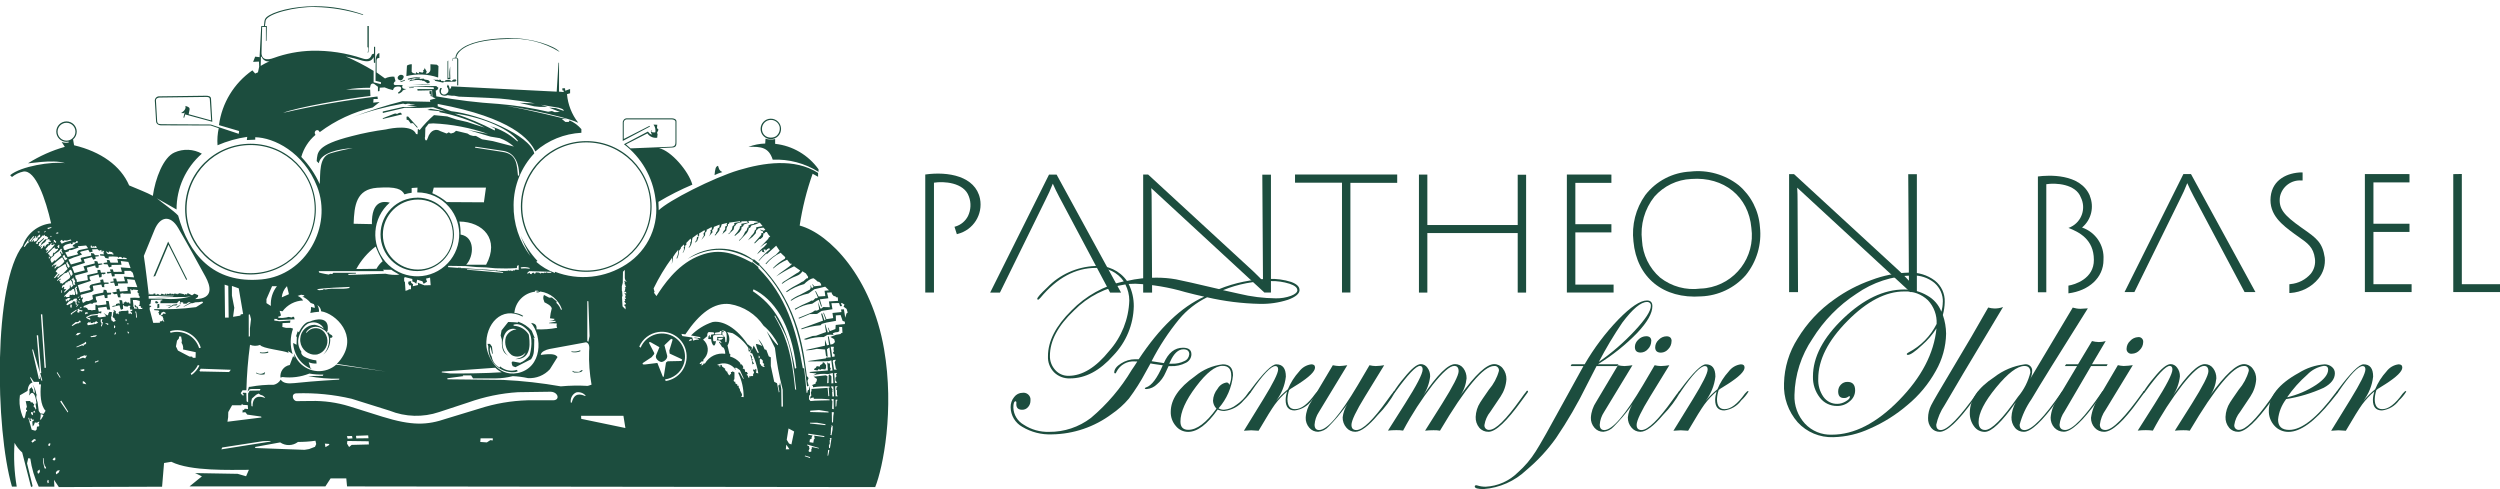 <?xml version="1.0" encoding="UTF-8"?>
<svg id="Ebene_1" xmlns="http://www.w3.org/2000/svg" version="1.1" viewBox="0 0 330.07 64.57">
  <!-- Generator: Adobe Illustrator 29.1.0, SVG Export Plug-In . SVG Version: 2.1.0 Build 142)  -->
  <defs>
    <style>
      .st0 {
        fill: #1c4d3e;
      }
    </style>
  </defs>
  <path class="st0" d="M212.61,23.04h-5.74v15.58h6.17v-1.04h-5.05v-6.9h4.76v-1.08h-4.76v-5.46h4.76v-1.09h-.14Z"/>
  <path class="st0" d="M122.17,38.62h1.14v-14.5c1.26-.21,3.97-.05,4.61,1.82.32.84.27,1.78-.12,2.59-.34.66-.93,1.16-1.64,1.37l-.14.04.31.98.13-.04c2.05-.53,3.33-2.56,2.93-4.64-.61-2.99-4.21-3.63-7.23-3.2v15.58"/>
  <path class="st0" d="M150.95,38.63h1.16l-.06-11.95c0-.75,0-1.25-.05-1.84l14.93,13.78h.87s0-15.56,0-15.56h-1.14s.09,13.24.09,14.07c-.21-.25-.47-.51-.79-.82l-.51-.5-13.87-12.77h-.65v15.59"/>
  <path class="st0" d="M236.23,38.57h1.16l-.06-11.95c0-.75-.01-1.25-.05-1.84l14.93,13.78h.87v-15.56h-1.14s.08,13.24.09,14.07c-.21-.25-.47-.51-.79-.82l-.51-.5-13.87-12.76h-.65v15.59"/>
  <path class="st0" d="M223.19,22.65c-2.35.11-4.54,1.25-5.97,3.11-1.26,1.77-1.81,3.95-1.56,6.11.44,4.78,3.95,7.63,8.95,7.26,2.26-.09,4.39-1.1,5.88-2.8,1.45-1.79,2.13-4.09,1.87-6.37-.15-2.14-1.17-4.13-2.81-5.51-1.8-1.41-4.09-2.06-6.36-1.8M219.17,36.64c-1.42-1.24-2.28-3.01-2.38-4.89-.25-2.07.34-4.16,1.64-5.79,1.24-1.4,2.99-2.25,4.86-2.33,4.31-.33,7.58,2.32,7.94,6.46.54,3.85-2.13,7.4-5.98,7.95-.24.03-.49.06-.73.06-1.91.26-3.84-.27-5.35-1.46"/>
  <path class="st0" d="M184.32,23.04h-13.34v1.08h6.2v14.5h1.11v-14.48h6.18v-1.1h-.15"/>
  <path class="st0" d="M200.38,23.07v6.64h-11.93v-6.66h-1.11v15.58h1.11v-7.86h11.93v7.86h1.11v-15.56h-1.11Z"/>
  <path class="st0" d="M146.58,38.63h1.43l-8.51-15.58h-1s-7.77,15.58-7.77,15.58h1.29l6.01-12.23h0c.36-.7.69-1.42.97-2.15.26.6.55,1.18.84,1.73l6.72,12.64"/>
  <path class="st0" d="M323.9,23.09v15.47h6.17v-1.04h-5.04v-14.55l-1.13.02v.1Z"/>
  <path class="st0" d="M275.93,25.87c-1.24-3.02-5.56-2.75-6.87-2.57v15.29h1.11v-14.27c1.23-.2,3.89-.04,4.56,1.75.71,1.43.13,3.17-1.3,3.88-.11.06-.22.1-.34.14,1.42.55,3.35,1.52,3.36,4.2.04,2.53-2.56,3.3-3.36,3.42v1.02c2.71-.34,4.63-2.08,4.63-4.4v-.06c.12-1.89-1.04-3.62-2.83-4.23,1.22-1.02,1.63-2.71,1.02-4.18"/>
  <path class="st0" d="M303.86,22.76c-1.81.04-3.83.91-4.07,3.22-.25,2.41,1.56,3.73,3.14,4.9l.62.44c1.1.77,1.89,1.32,2.08,2.8.11.72-.08,1.44-.53,2.01-.69.8-1.66,1.29-2.71,1.38l-.13.02v1.15h.16c1.43-.1,2.76-.77,3.67-1.88.65-.78.95-1.8.84-2.81-.3-1.98-1.09-2.54-2.82-3.76l-.3-.21c-2.25-1.6-3.01-2.46-2.79-4.05.28-1.33,1.5-2.25,2.85-2.14h.14v-1.06h-.15"/>
  <path class="st0" d="M317.97,22.98h-5.74v15.58h6.17v-1.04h-5.04v-6.9h4.76v-1.08h-4.76v-5.46h4.76v-1.09h-.15Z"/>
  <path class="st0" d="M296.35,38.56h1.43l-8.51-15.58h-1s-7.77,15.58-7.77,15.58h1.3l6.01-12.23h0c.36-.7.69-1.42.97-2.15.26.6.55,1.18.84,1.73l6.72,12.64"/>
  <path class="st0" d="M62.7,19.49l3.62.56c1.99.28,1.91,1.79,2.07,3.18l.16-.12c-.04-1.99-.88-3.04-2.19-3.2l-3.58-.54-.08.12M56.1,18.1c-.04.4.2.68.36.16.37-1.19,1.19-1.27,1.67-.95l.84.32.28-.16.28.16.4-.12.28-.24,1.51.36.32.2.44.12h.36l.8.44,1.43.24,2.78.72c-.55-.48-1.18-.86-1.87-1.11l-1.21-.2-2.96-.88,2.63.52c-2.33-.81-4.77-1.28-7.24-1.39l-.6.04-.44.56-.04,1.23ZM60.03,15c1.82.59,3.59,1.34,5.29,2.23l.04-.24c-.21-.14-.44-.25-.68-.34,1.35.37,2.59,1.06,3.62,2.01l.1-.04c-1.33-1.87-5.49-3.32-8.37-3.62M53.67,15.4l.02.42.2.02.36.48.14-.08.18.06.51.58.06-.1-1.27-1.41-.19.04ZM50.53,15.71l2.56-.61-.18-.22c-.17,0-.34.06-.48.16-.22-.04-.18-.1-.48.02l-1.39.54-.04.12ZM52.64,10.52c.26.18.44.08.58-.16s.08-.28,0-.4c-.2-.15-.48-.1-.63.1,0,.01-.02.03-.03.04-.1.13-.07.3.05.4,0,0,.02.01.03.02M57.85,10.23l.04-1.51-.22-.18-.84-.06v.72c0,.12-.05.24-.14.32-.1.16-.3.24-.48.18l.14-.22-.32-.58c.1.16-.06.34-.2.44l.1.06-.14.2-.5-.12.08.2c-.17.02-.33-.05-.44-.18l-.02.22c-.16-.02-.54-.06-.56-.28l.02-.96c-.23,0-.45.06-.64.18l-.08,1.39c1.38-.34,2.83-.28,4.18.18M54.03,10.74c.42-.14.85-.2,1.29-.18.14.04.28.05.42.04l.06.1.16-.04.38.26.06.08c.24-.02.4-.06.32-.26l-.18-.16-.48-.08-.12-.12-.5.04-.06-.1-.48.04-.18.12-.28.06-.16-.06-.26.26ZM54.43,11.1l1.27.12,1.11-.02-.12-.04h-1.1l-1.17-.06ZM54.03,11.63l.6-.02-.02-.08-.6.02.02.08ZM56.72,12.37l.16.1-.04.2.16.08v-.16l-.02-.58-.28.04.02.32ZM52.9,10.84l.54-.18.02-.12-.61.22.06.08ZM53.86,10.52c.53-.14,1.07-.24,1.61-.28l.04-.06c-.56,0-1.13.06-1.67.22l.02.12ZM57.1,10.48l.28.08.08.12,1.09.24-.02-.12,1.57-.02.18-.14-.12-.08.02-.1-.34.06-.24.2-.12-.1-.16-.06h-.2l-.28.02-.12.16-.3-.06-.16.02-.06-.16-.18-.04-.02.1-.26-.08-.16.02-.5-.06ZM59.46,10.44c-.02-.32-.04-1.15-.02-1.67-.11.49-.15.99-.1,1.49l-.16.02v-2.3l-.1.12v2.37l.38-.03ZM60.25,7.62c.13.01.23.11.25.24v3.41h-.14v-3.4c-.01-.12,0-.16-.16-.16h-.29c-.08-.01-.1-.03-.1.08v.24l-.05.02v-.28c0-.08.07-.13.18-.14h.18c.04-.41.25-.77.58-1.01,1.02-.97,3.34-1.54,6.46-1.59,3.06-.05,6.14,1.05,6.73,1.83-2.1-1.3-4.55-1.9-7.01-1.71-6.18.17-6.61,2.17-6.63,2.47M34.42,8.7c.38-.23.77-.44,1.17-.61-.45.09-.89-.17-1.05-.6h-.09s-.03,1.21-.03,1.21ZM48.46,6.24h.15c.05.22.02.46-.08.68l.07.04c.09-.26.12-.54.09-.81v-2.72h-.18v2.8M101.77,15.67c-.75,0-1.35.61-1.35,1.35s.61,1.35,1.35,1.35c.75,0,1.35-.6,1.35-1.35,0-.75-.61-1.35-1.35-1.35M8.78,16.21c-.65,0-1.18.53-1.18,1.18s.53,1.18,1.18,1.18,1.18-.53,1.18-1.18h0c0-.65-.53-1.18-1.18-1.18M102.52,17.94c-.43.3-1.01.31-1.45.02-.31-.22-.48-.57-.47-.95,0-.65.53-1.18,1.18-1.18.54,0,1.01.37,1.15.89.09.45-.06.91-.41,1.21M85.53,17.58l-2.89,1.48.61.53,5.43-.22c.44-.04.5-.28.5-.6v-2.73c-.01-.15-.23-.28-.52-.28h-5.85c-.24-.03-.45.16-.46.4,0,0,0,.02,0,.03v2.16s3.41-1.74,3.41-1.74l.05.1-3.59,1.9v-2.43c0-.3.23-.55.53-.56.01,0,.02,0,.04,0h5.9c.28,0,.62.12.62.4v2.74c-.01.3.05.72-.61.72l-1.7.08c1.58.32,3.91,3.02,4.41,4.82-1.54.65-3.04,1.41-4.48,2.27l.04,1.11c1.27-1.27,7.24-4.3,10.54-5.29s7.36-1.63,10.5.36v.51l-.72-.4c-.79,2.22-1.36,4.51-1.71,6.84,3.94,1.07,9.49,6.8,11.14,16.31,1.39,8.02-.14,15.67-1.17,18.22l-69.73-.09-.1-1.06h-2.07l-.69,1.06h-17.94l1.64-1.33-.9-.43,5.62.1,1.11.32.37-.85c-2.44,0-7.69.21-10.24-1.06l-.96.16-.26,3.13-13.63.05-.64-.96.05.9h-2.07c-.56-1.17-.93-2.43-1.11-3.71l-.27-.05-.16.69.74,3.02-.21.1-1.17-4.56c-.41-.36-.75-.79-1.01-1.27-.13,1.93-.04,3.87.29,5.78h-.63c-2.23-7.64-2.47-26.89,1.43-31.82.57-1.62,2.03-2.77,3.74-2.94-.72-3.18-2.05-7.08-3.66-6.84-.55.12-1.07.36-1.51.72l-.24-.24c1.43-1.19,5.49-1.83,7.24-1.59-1.59-.56-5.1.14-4.85,0,1.5-.94,3.12-1.67,4.83-2.15l-.42-.64c.3.1.62.13.94.06l-.04-.11c-.09.02-.18.03-.26.03-.75,0-1.35-.61-1.35-1.35,0-.75.61-1.35,1.35-1.35.75,0,1.35.61,1.35,1.35,0,.4-.17.77-.48,1.03l.13.77c3.55.85,6.15,2.7,7.27,5.3,1.11.48,2.39.96,3.13,1.38.32-2.28,1.38-5.09,2.86-5.73,1.16-.52,2.5-.46,3.61.16-2.13,1.86-3.35,4.55-3.34,7.37-.85-.48-1.8-1.01-2.6-1.48.8.69,2.17,1.59,2.81,2.28,1.38,4.98,4.55,9.05,11.03,8.43,5.87-.56,9.37-7.03,7.32-12.25-1.8-4.59-5.73-6.47-8.17-6.52v.32l-1.11.05.05-.42c-1.35.19-2.67.57-3.92,1.11-.06-.76,0-1.52.16-2.25l-1.07-.36-6.44-.02c-.5.02-.74-.24-.76-.51l-.17-2.78c.02-.32.29-.56.61-.54,0,0,.01,0,.02,0l6.14-.08c.25.01.64.03.65.41l.17,3.03-3.58-.97-.12.42h-.12l.18-.72c-.12.22-.26.1-.5.12,0,0,.78-.4.58-.95.46.14.6.24.56.5l-.12.6,2.97.82-.18-2.82c-.02-.25-.23-.27-.47-.28l-6.15.08c-.24,0-.51.13-.49.4l.16,2.76c.06.34.22.34.61.36l6.46.04,3.7,1.23.05-.37-2.66-.78c.39-2.92,1.99-5.54,4.41-7.23l.37.42.37-.16.16-.74-.03-.68-.77.04.27-.69.58.07.22-4.1.36-.02.06-.6c.02-.2.11-.4.26-.54.83-.76,3.6-1.49,6.47-1.47,2.15,0,4.29.38,6.32,1.09l-.04.07c-2.03-.65-4.14-1-6.27-1.05-2.47-.09-6.47.86-6.58,1.84-.08.66-.09.66-.09.66h.25l-.04,1.93-.08.08v-1.88h-.5l-.08,3.33c-.05,1.01.74,1.09,1.59.77,1.62-.59,3.32-.91,5.04-.96,2.27-.05,4.53.29,6.68,1.01.65.22,1.06.1,1.27-.53l.27-.1v-.91l.15.02v2.1h-.16l-.04-.76c-.2.4-.51.72-1.47.48-.73-.23-1.48-.41-2.23-.56,1.28.55,2.51,1.18,3.7,1.91v1.51l.95.24.02-.26-.72-.18.02-2.8c.03-.49.23-.86.49-.85v.64c-.21-.01-.35.03-.37.31v1.59l1.11.8c.38-.19.81-.27,1.23-.24l.16.6c-.2.08-.4.48-.04.51h.99c-.12.2-.16.56.51.51l-.51.2c-.04.2-.36.36-.56.44l-.04-.2c.32-.08.72-.81-.04-.76-.56.04-.56.28-.64.48-.38-.08-.76-.2-1.11-.36l-.64.04-.04.44-.2.04v-.6c-.32-.2-.64-.68-.95-.28l-.1.41c-1.06-.01-2.11.07-3.16.24h3.18l.04.84c-3.22.36-9.9,1.55-11.53,2.23,4.11-.95,8.27-1.67,12.46-2.16l.04.33h-.56l-.04.48.84-.08-.91.72c-2.53.59-4.92,1.7-7,3.26-.2-.56-.91-.16-.56.36-.9.76-1.55,1.77-1.87,2.91,1.01,1.05,1.83,2.26,2.43,3.58.12-1.31-.16-3.62,1.43-4.06.97-.29,1.95-.51,2.94-.68-1.75.08-4.26.6-4.49,1.99l-.28-.28c.12-1.15-.08-2.11,4.65-3.3,1.48-.39,2.98-.68,4.49-.88.84-.2,3.5-.64,3.98.6l.2.04.04-.72.24.16c.57-.71,1.2-1.38,1.89-1.97l1.74.17,1.19.4,1.47.34,1.09.36,1.21.38c-1.89-.97-3.92-1.66-6.01-2.05l.06-.12-1.63-.16.44-.16,1.95.36-1.63-.56c-1.26.1-2.52.12-3.78.08l-2.86.68v-.2l2.66-.6c.62.05,1.25.04,1.87-.04l-1.35-.12,1.11-.12-.64-.08c-.2-.16-.68,0-.68,0l-.28-.08c-2.28.4-4.51.99-6.68,1.79,2.15-.84,4.36-1.55,6.6-2.11l3.66.08-.04-.24.28-.08.48-.12-.44-.2-.04-.88-1.91.04-.04-.2h2.19l-.04-.24-3.54-.12,3.89-.04.29.24-.16.28-.2.08.08.76c2.71.5,5.45.83,8.2,1,2.21.18,4.4.53,6.56,1.03l.5-.09.37.15.69-.03-1.42-.56.86.05,1.06.37c.03-.23-.42-.34-.68-.42l-.92-.15-1.42-.24.89.28h-1.05l-.7-.07-1.96-.46,2.03.07c-.68-.16-3.36-.54-4.64-.64s-5.38-.25-5.38-.25l-.62-.12h-.33l-.56-.08c-.26.12-.56.11-.81-.03-.28-.22-.34-.63-.12-.92l.19.04c-.11.16-.16.35-.13.54.07.23.32.36.55.28.03,0,.05-.02.07-.03.61-.31.32-.78.17-1l.12-.29c.09.13.25.36.21.54l.12.03c.07-.09.1-.07.12-.32l13.92.7.24-3.82h.07v3.82l.61.05v-.19l-.17-.03v-.28h.35l.03.33.64-.23v.56s-.41.12-.41.12c.12,1.37.63,2.67,1.47,3.75l.02.03c-2.13-1.01-9.21-2.24-9.42-2.22,2.82.48,7.92,1.75,7.92,1.75l-.68-.04.48.4h.44l.12-.2c.6.26,1.13.66,1.55,1.15v.48c-2.25.12-4.39.98-6.08,2.47-.72-1.55-3.06-4.45-12.89-6.28v.32l1.79.64c3.72.42,10.38,3.14,10.96,5.57-1.74,1.84-2.71,4.27-2.73,6.8-.04,2.44.74,4.83,2.23,6.76-.52-.86-.96-1.77-1.31-2.7.56,1.23,1.31,2.35,2.23,3.34l-.16.12c.72.64,1.56,1.14,2.47,1.47v-.16c3.12,1.21,6.63.84,9.43-.99,2.89-1.86,4.4-5.25,3.84-8.64-.36-2.86-1.86-5.46-4.16-7.21l3.16-1.67c.22.24.22.34.56.4-.26-.34-.18-.61.02-.61-.18.1-.22.24.06.32h.34c.07-.36-.02-.74-.24-1.03l.5.02-.04.44.2.22-.2.42.08.14-.05.49c-.5.08-1.01-.14-1.29-.57M101.03,18.95c-.76.02-1.5.17-2.21.44,1.65-.05,2.68.05,3.2,1.69,2.13-.09,4.24.47,6.05,1.61v-.34c-1.35-1.88-3.43-3.11-5.73-3.36v-.63c-.42.1-.86.09-1.27-.05l-.04.64ZM95.38,22.73c-.42-.24-.42-.32-.58-.84-.32.1-.38.38-.46,1.23.33-.16.68-.3,1.03-.4M86.45,38.53l-.12.1.34.46c.93-1.45,2.63-3.98,5.29-5.17s4.63-.7,7.34.76l.02-.08c.2.14.5.4.8.66v.14c3.62,3.58,5.03,8.11,5.87,13.2l.18.04c.08.5.28,2.68.32,3.22h.1l.06-.32.14-.08.14-.5.02,1.15-.12.14-.02.46.2.24c.6-.08,1.99-.08,2.52-.1v-.12c-.69-.08-1.39-.1-2.09-.08v-.16l-.26.02-.2.14v-.26l.14-.16-.06-.42.08-.2v-.26l2.13-.14.1,1.11.12-.04-.08-1.09.16-.06-.08-.1c-.72-.04-1.44-.01-2.15.1v-.18l-.16-.1.5-.2.02-.18.12-.12.04-.32-.44-.3,1.61-.18.22.12-.04.93.18-.04.02-1.05.14-.08.22.26v.93l.26-.02-.08-1.35-.61.14c-.67-.08-1.35-.02-1.99.18l.46-.26-.92-.1.02-.1,2.39-.2-.08-1.13.14.24.08-.1.14.12v.43l.14.26-.12.06.02.16.3-.04-.16-1.33-.34.1-.56.02-2.15.02.04-.06,2.27-.34.08-.12.58-.02-.16-1.27-.06-.02-.28.22.1,1.01-.22-.1-.12-.88-1.09-.08-.72.14-.68.06v-.06l2.47-.56v-.8l.26.76.28-.08-.16-1.11.12.02.22,1.07.34-.08.26-.26-.1-.38-.51-.3.76-.28.58-.1.12-.14h.14l-.04-.78-.4-.02.02.56-.18.12-.36.04-.32.12.1.22c-.27-.05-.55-.05-.82,0l-.48.28c-.78-.02-1.55.09-2.29.34h-.24l-.02-.1,1.09-.38.46-.04,1.31-.48-.16-1.01h.06l.34,1.07.18-.08-.18-.56.08.02.18.44.74-.28.04-.54,1.21-.12v-.3l-.3-.12-.26-.76-.64.04.02.72-1.23.22-.64.18-.16.18c-.85.07-1.7.25-2.51.54l-.04-.1,2.88-1.05-.26-.92.14-.02.3.91.16-.1-.32-.91h.08l.34.85.9-.14-.1-.68,1.19-.12-.06-.34.38-.02.18,1.11.16-.56.16-.12-.14-.48-.4-.3.12-.28-.36-.22-.1.08.14.34-.26.02-.14-.42-1.01.02.14.8-1.43.22-.61.4-.95.02-1.43.6-.06-.1,1.81-.74.36-.24.26.02.3-.16-.16-.99.32.88h.12l.24-.2.88.02-.12-.76,1.21-.08-.04-.46h-.18l-.14-.14-.22-.04-.22-.26-.06-.22-.6.04.18.74-1.13.14.28.93-.1.04-.3-.91-.16.08-.08.02-.64.42c-.8.08-1.57.36-2.25.8l-.06-.12c.62-.35,1.27-.66,1.93-.93l.26-.16h.22l.32-.32h.24l.08-.12-.36-.82.1.02.36.7.89-.06-.1-.7.58-.06-.5-.48-1.43.34-.78.56c-.82.17-1.59.49-2.29.96l-.06-.08.03-.02c.36-.27.75-.5,1.17-.67l.84-.44.51-.28.1-.22-.06-.4.22.46.22-.2-.2-.3h.1l.18.24.93-.1c0-.21-.13-.4-.32-.5h-.13s-.28-.25-.28-.25l-.14-.1-.12-.1c-.36-.04-1,.46-1.27.76-.83.21-1.61.58-2.31,1.07l-.06-.1c.27-.2.55-.39.84-.56l.88-.48.38-.24.14-.04.44-.4.18-.02.04-.18-.3-.46-.46-.28c-.17.28-.43.49-.74.6-.69.26-1.34.61-1.93,1.05l-.06-.06c.16-.16.34-.3.54-.4l1.37-.89.32-.18.22-.22-.82-.56c-.82.39-1.61.84-2.37,1.35.31-.3.65-.57,1.01-.8l.8-.58.26-.26-.08-.08-.12.04-.42-.54c-.66.29-1.27.68-1.81,1.15l-.06-.04c.46-.49.99-.9,1.57-1.23l.06-.2c-.12-.16-.46-.4-.6-.6-.75.35-1.41.87-1.93,1.51l-.08-.06c.39-.47.86-.87,1.37-1.19l.5-.51-.46-.68-1.25,1.13-.02-.12c-.35.29-.68.61-.97.96l-.1.02.03-.04c.46-.55.97-1.06,1.52-1.51l-.16-.1-.22.1-.22.24v-.16l-.28-.02.14.4-.36-.12.06-.18c-.2.02-.3.26-.7.54.24-.38.55-.71.92-.97l.38-.42v-.1l-.26.08-.66.51,1.09-1.13.08-.18.2-.14c-.2-.17-.35-.38-.46-.61l-.22.04-.04.14-.16-.02-.1.5-.32.28h-.14l-.6.58-.08-.06.93-1.07.02-.24h.2l.02-.2-.38-.2.04-.06.42.16.22-.14-.26-.28-.64.1-.32.32-.04.32-.46.5-.58.44.46-.58.02-.06c.23-.17.38-.42.44-.7l.16-.1.02-.28.84-.16-.38-.46-.52.22-.58.16-.18.3-.16.04c-.04.32-.2.62-.44.84l-.8.84-.06-.06c.36-.29.64-.68.8-1.11l.22-.22.1-.34.16-.06-.04-.22.32-.16.48-.06-.12-.1.72-.12c-.45-.17-.94-.22-1.41-.16l.1.22-.68.24-.12.26-.18.06-.04.32-.24.36-.6.51-.06-.08.38-.44.3-.48.04-.26.2-.08-.02-.26.88-.16-.14-.18-.74.02.02.12c-.24.04-.7.1-.78.4l-.16.12-.1.44-.64.61-.06-.04.26-.24.04-.14.18-.22.08-.4.24-.2-.02-.24.78-.14-.02-.1-1.45.2.04.12-.18.08v.2l-.12.16-.06.2-.04.28-.68.61c.17-.13.28-.32.32-.54.2-.12.28-.36.2-.58l.12-.06.14-.08-.06-.12.08-.24-.72.18-.12.4-.16.12v.18c-.04.2-.16.3-.56.78l-.1-.04.18-.22.02-.12.18-.24.04-.32.22-.14.02-.36-.74.3-.1.32-.14.1.04.3-.64.72c.24-.23.39-.54.42-.88l-.12-.04c.18-.04.3-.23.25-.41,0-.03-.02-.06-.03-.08l-.66.36.02.16-.2.22-.02.36-.48.6.18-.34.14-.22-.04-.32.18-.2-.04-.22-.72.44v.32h-.1v.24l-.16.44-.3.24.1-.22.1-.1.08-.44.12-.02-.04-.38-.68.51-.06.32c0,.35-.13.69-.36.95h-.1c.17-.19.26-.44.24-.7.1-.12.16-.18.02-.48l-.56.58.02.22-.16.14c0,.33-.1.64-.28.92l-.06-.04c.17-.18.22-.44.14-.68l.1-.06-.08-.3-.38.38-.02.14-.24.32c0,.35-.08.7-.24,1.01l-.1-.02c.18-.35.27-.74.24-1.13-.26.3-.49.62-.7.96.03.33-.04.66-.2.95.11-.27.14-.57.08-.85-.93,1.27-1.74,2.62-2.43,4.04l.11.44ZM99.37,34.37v.12l.76.6.08-.06c4.63,4.73,5.67,10.18,6.34,15.99l.22-.08-.16-.64.14-.38-.16-.22h-.06c-.36-2.55-.82-9.37-6.28-14.8l.04-.06-.74-.6-.12.04c-2.56-1.9-6.05-1.94-8.65-.1,2.86-1.57,5.37-1.67,8.59.18M99.39,38.44c2.68,1.81,4.53,4.34,5.57,10.24l.18-.1c-.66-5.91-3.08-9.15-5.65-10.38l-.1.24ZM104.98,51.41l.14.06c-.72-6.62-1.23-6.96-2.8-9.82l-.06.1c1.21,2.09,2.21,4.18,2.72,9.67M108.05,48.74l.3.08.12-.1.51.06v-.1l.08-.06v-.42l-.28-.36-.18.04v.14l-.32.2-.04.18-.4-.06-.12.2-.24.18v.1l.46.1.1-.18ZM110.2,47.07l-.02-.32h-.12l-.08-.24.12-.1-.06-.3.06-.32-.42-.02.2,1.35.32-.06ZM110.4,48.82l.08-.1-.12-.04-.16-.86.16-.32-.34.04-.08.14.18,1.11.28.02ZM110.54,50.52l-.24-.28v-.36l.14-.2-.06-.24.14-.2-.38.04.1,1.29.29-.06ZM110.12,52.32l-.1-1.31-.32.02.24.44-.08.06.1.18-.1-.02.04.66.22-.02ZM110.64,52.32l-.14-.14v-.7h-.1l.04-.32.16-.16h-.34l.06,1.33.32-.02ZM109.78,52.82l.12.12-.04,1.03.22.06-.02-1.35-.26.02-.02.12ZM110.42,53.64l.06-.74.1-.04-.04-.1-.22.02v.92l.1-.06ZM109.84,55.77h.14l.04-.84.08-.5-.28-.02.02,1.35ZM109.82,56.35l-.1.1-.04.82-.06.12.16.08.14-.74.02-.51-.24-.04.12.17ZM109.6,57.96l.02.1-.1.12.04.08-.04.12.06.1-.14.36.02.34.12-.04.14-.88.06-.44-.24.04.06.09ZM109.26,60.16h.08l.16-.72-.16-.06-.08.78ZM109.4,54.46l-.02-.12-1.25-.2-1.15.08-.02.18,2.45.06ZM106.94,55.91l2.03.22.02-.12-1.13-.2h-.93l.02.1ZM106.7,57.4l.58.1-.14.26.06.1-.28.18-.04.34.5.08.08-.46.1-.06-.06-.42,1.31.18.04-.12-2.11-.32-.04.13ZM106.56,58.79l.26.12.02.2.04.1-.14.34.16.14.22-.08v-.32l.1-.14-.08-.14.96.2.04-.06-1.55-.46-.02.1ZM106.24,60.23l.7.24.02-.12-.66-.2-.06.08ZM103.87,58.06l.3.5.32.12.36-1.71-.74-.4-.24,1.49ZM103.75,59.33l.48-.02-.42-.6-.06.62ZM89.96,44.08l.13.29,1.3.19.13.42c.24-.11.51-.16.77-.13-.16-.24-.24-.16-.61-.21v-.08l.82.1-.08-.16-1.19-.21c.79-.8,1.75-1.4,2.81-1.76.88-.21,2.78.17,4.69,2.96h.05l.26.21.21.13v.45l.26-.66.53.98.16-.05c-.2-.35-.34-.74-.4-1.14.29.03.57.13.82.29-.13-.35-.24-.37-.48-.93.35.4.62.85.8,1.35l.24.08.32.85.27.13v1.14l.45,2.09.37.19.24,1.22.08-.08-.16-.85.16-.05.08-.37.16.88.03,2.33h.19l-.03-2.23c-.47-1.81-.81-3.66-1.03-5.52l-1.09-2.2c2.68,3.87,1.3.66-.4-.72-1.03-1.53-2.64-2.56-4.45-2.86-2.09-.26-4,1.19-5.89,4l-.52-.07ZM91.34,44.93l-.02-.16-.22.02-.16.26.4-.12ZM95.24,44.1l.02-.42-.22.04-.02.12-.58.08-.08.12.09.13.65-.03v.04l.14-.09ZM92.88,47.46l-.04.28-.17-.05-.28.27v.1h.2l.1-.15v.17s-.09.07-.09.07l.03.12.22-.15.03-.12h.19c.55-.95,1.61-1.45,2.68-1.29.01-.28-.06-.56-.21-.8-.15-.04-.28-.16-.33-.31l-.28-.41.1-.08.15.21.09-.04-.21-.32-.45-.04c.16-.17.09-.25.07-.44h.86v-.08s-.2-.21-.2-.21l-1.11.07-.1.18.04.56.08.06.28-.02c-.16,1.11-.6.4-.64-.26l-.38-.02.04-.36.16-.18v.32l.12-.02.06-.34.42-.06-.08-.24-.6-.04c-.18,0-.26.16-.26.54l-.54.46c.73.61.83,1.7.21,2.44-.05.06-.1.12-.16.17M94.81,44.78l.12.09.33-.03.27-.25-.7.03v.16ZM95.72,44.56l.05.61h.13c.07-.41.07-.81,0-1.21-.1-.26-.23-.32-.58-.32v.08c.19-.03.29.07.4.27-.08-.19-.2-.15-.35-.15v.31l.35.4ZM96.27,46.67l.16.09-.04.31c.51.14.97.43,1.33.84l.05.2h.15c.24.31.27.36.13.58h.21s.09.17.09.17l.03.23.25.03.04.17h.09s-.07.12-.07.12h-.09v.12s.12.04.12.04l.08.27.12.04.03-.25h.08v.09s.09-.07.09-.07h.31s0-.23,0-.23l.13-.23-.04-.12-.1-.19.07-.12.16.08.15-.15.12.23h-.13v.1s.09.04.09.04l-.08.15.32.09c-.15-.91-.42-1.79-.8-2.63l-.25-.08.04-.23-.13-.36h-.05s-.01.13-.01.13l.09.09v.19s-.17-.03-.17-.03l-.03-.45c-.53-.8-1.25-1.46-2.08-1.94l-.73-.15c.37.53.39,1.23.05,1.78l.24,1.02ZM99.03,46.84l.08.16.15.61.09.51.19-.13v-.08h-.08l-.05-.13-.09-.1v-.12l.12-.05-.12-.07-.08-.16.04-.09v-.1l-.09-.12-.05-.12h-.09ZM100.17,46.94v.36s.13-.03.13-.03v-.21s-.13-.12-.13-.12ZM100.29,47.49l.03.08-.03.09.04.09v.33h.05l.04-.04.04.04-.04.09.16.16.08-.03.03.15.24-.03.03-.08-.13-.05v-.16s.07.01.07.01l-.03-.13-.16-.08v-.33s-.28-.27-.28-.27l-.13.15ZM94.88,48.24h.12s.01.22.01.22h.08v-.17l.03-.05v-.08l.17.03.04.19.45.34-.08.08.25.27h.09s-.01.12-.01.12l.24.38.26-.26-.04-.2h.13l.1-.08.25.13v.33s-.01.57-.01.57l-.1.12.05.21h.16s.03.25.03.25l.1.04.16.09-.04.1.07.07.1-.03.05.12-.04.07.19.29v.13l.17.33.1.19v.19s-.11.17-.11.17l.33.03c.01-1.12-.24-2.23-.74-3.24h.23l.25.46.1.17.1.2.07-.04-.5-1.11-.44-.31h-.25l.15.21v.07c-.54-.82-1.61-1.11-2.48-.66l.21.06ZM82.57,40.47l-.19-.21.23-.09.03-.2-.09.04-.13-.24.12-.05v-.08s-.08-.2-.08-.2l.15.03.04-.04-.12-.19.1-.31-.09-.04-.09-.21.07-.03.08.1h.09c-.03-.11.04-.16-.16-.25v.03l-.1-.03v-.09s.08-.03.08-.03l.04-.12-.04-.08.07-.13-.1-.1.07-.05.09.04.03-.05-.12-.17.05-.09-.16-.15.08-.12-.1-.17.1-.13.12.16.09-.04c-.15-.13-.23-.31-.24-.5v-1.05s-.24.25-.24.25l-.03,1.46-.12.44v.6s.04.08.04.08l.05.66-.07.04.07,1.29.4.4v-.36ZM33.09,18.98c-4.77,0-8.64,3.85-8.65,8.61,0,4.77,3.85,8.64,8.61,8.65,4.77,0,8.64-3.85,8.65-8.61,0,0,0-.01,0-.02,0-4.76-3.85-8.63-8.61-8.63h0M41.55,27.61c0,4.67-3.79,8.46-8.46,8.46s-8.46-3.79-8.46-8.46,3.79-8.46,8.46-8.46h0c4.67,0,8.46,3.79,8.46,8.46M77.42,18.63c-4.77,0-8.64,3.85-8.65,8.61,0,4.77,3.85,8.64,8.61,8.65,4.77,0,8.64-3.85,8.65-8.61,0,0,0-.01,0-.02,0-4.76-3.85-8.63-8.61-8.63h0M85.87,27.26c0,4.67-3.79,8.46-8.46,8.46s-8.46-3.79-8.46-8.46,3.79-8.46,8.46-8.46h0c4.67,0,8.46,3.79,8.46,8.46M55.12,24.77l-.77.05v.63c-.32.04-.64.11-.95.21-.37-.67-1.01-1.05-3.61-.87-2.75.2-3.02,2.31-3.1,4.75l2.41.05c-.05-3.13,1.51-3.05,2.36-2.84-2.31,2.01-2.56,5.51-.56,7.82,2.01,2.31,5.51,2.56,7.82.56,2.31-2.01,2.56-5.51.56-7.82-1.05-1.22-2.58-1.91-4.19-1.91l.03-.63ZM55.09,26.1c-2.68,0-4.85,2.17-4.85,4.84,0,2.68,2.17,4.85,4.84,4.85s4.85-2.17,4.85-4.84h0c0-2.69-2.17-4.86-4.85-4.86h0M59.79,30.97c0,2.55-2.07,4.62-4.62,4.62s-4.62-2.07-4.62-4.62,2.07-4.62,4.62-4.62c2.55,0,4.62,2.07,4.62,4.62h0M49.7,35.5c.21-.39.48-.73.82-1.01-.35-.63-.66-1.27-.93-1.94-1.05.8-1.92,1.81-2.55,2.97l2.65-.03ZM58.98,26.68l4.91.03.27-1.94h-6.89l-.19.74c.69.29,1.33.69,1.91,1.17M60.81,30.97c1.91.29,1.8,2.84.74,3.98h2.63c1.83-3.34-.4-5.67-3.53-5.7.12.57.17,1.14.16,1.72M59.17,35.27l1.35.1.08-.1.1.16.03-.16.1.13h.42l2.17.16.8.03,1.25.13.16-.05.13.13.08-.08.19.05h.82l.13-.05.08.08.08-.13.19.1.08-.1.08.13.1-.1.08.1.13-.13.13.05.13-.13.42.05v-.64l-.21.1-.03.29c-.94.07-1.89.07-2.84.03-.82-.1-1.64-.15-2.47-.16l-1.43-.13-2.31-.03-.04.16ZM61.67,35.61l4.77.42-.03-.1c-.88-.19-3.87-.37-4.75-.4v.08ZM68.8,35.45c.37-.04.75-.03,1.11.03l.03-.1c-.38-.13-.79-.15-1.19-.08l.05.16ZM69.57,36.07l.13.05.24-.13.03.16.21.05.05-.13.21-.08.1.13h.13l.08-.16.4.03.24.13.1-.1.27.05.19-.1.1.08.1-.1.19.08h.34l.16-.05-.16-.1-2.81-.08-.31.28ZM42.15,35.99l.32.08.37.08.56.1.21-.1.26.03.13-.16h2.99v.1l-1.01.05.03.13,4.88-.16c.6.14,1.22.19,1.83.13-.4-.27-.77-.42-1.06-.66h-1.09l.13.19h-8.62l.06.19ZM42.12,38.32l.53-.05.08-.1.26.05c1.01-.25,2.13.04,3.1-.19l.1-.15c-.88.03-3.53.15-4.35.31l.27.13ZM53.88,38.31l.1-.12h.28v-.56l-.14.1-.22-.26.02-.28.36-.08v.22l.26.2-.04.26.7-.16-.04-.32.2.1.68.26.82-.02-.08-1-.54.14.14.4-.44.28-.18-.34-.68-.2-.12.54-.2-.18-.32-.14v-.32l-.96-.24-.12.08v.48l.1.06.08,1.19.33-.11ZM6.35,30.26l.46-.2-.06-.08-.5.12.1.16ZM7.52,30.87l.22-.1-.1-.1-.28.1.16.1ZM8.14,32.18l.42-.2.88-.24-.12-.12-.48.14-.36-.02-.1.1-.14-.04v-.12h-.14l-.16.18.2.31ZM8.45,32.96l.16.08.4-.16.91-.26-.34-.12.08-.16.22-.12.04-.08.18-.06.2-.08v-.1l-.22-.1-.04.18-.22.04-.22-.02-.02.2-.18.04-.04-.12-.46.12-.3.1-.26.24.1.38ZM8.95,33.93l1.39-.36-.18-.28.24-.26,1.23-.26-.26-.36-.84.08h-.22v.08l.08.1-.92.34-.36.02-.04.16-.46.14.32.59ZM9.41,34.91l1.39-.4-.16-.38.08-.1,1.33-.28-.04-.34.38.06.14.22h.51v.14l-.46.06.06.28-.32.12-.2-.34-1.07.28.16.48-1.71.54.32.8,1.39-.36-.19-.53,1.49-.38-.04-.32.38.04.12.32.51-.04.04.12-.51.12.02.32-.12-.02-.02.1-.26-.12-.06-.26-1.11.3.14.58-1.69.46.08.38.12.14.04.34,1.45-.26-.08-.66,1.37-.3-.02-.38h.36l.1.36.58-.02.02.16-.34.1-.02-.08-.14.04-.02.38-.3.06-.1-.42-1.19.3.02.3.16.26-1.73.58.3.95,1.37-.34v-.15l-.14-.22.12-.26.22-.1,1.15-.26-.06-.32.38-.08.1.42h.61l.02.18h-.5l-.1.14.04.3-.3-.02-.1-.34-1.13.18.1.61-.24.18c-.47.14-.95.25-1.41.38l-.08.06.1.4.16-.12.08.1-.14.26.08.3.08.08.4-.24h.3l.32-.12.2-.12h.08l-.08-.46.02-.1.32-.1,1.09-.22.06-.38.34.04.12.36h.54l-.04.22-.46.06v.42h-.34l-.1-.42-1.13.24.08.46.12.1-.08.2-.38.04-.16.14-.32-.04-.84.34v.2l.2-.04.26.12.12.22.42.02.04.06.26-.06h.26v-.7h.12l.18.1,1.15-.14-.06-.46.36.02.2,1.13h-.38l-.12-.38-1.13.14.12.51.22-.02.12-.04-.02.28-.22-.02-.1-.06-.08.14-.97.12-.6.3v.12l.2.12.26.14.1-.1-.14-.16h-.2l-.08-.06.6-.24.58-.06.2-.04-.02.28.28.06.8-.12-.06-.24-.22-.16h.08l.42.26.1-.12.02-.14.12-.22.34.04-.04.58h-.08l.06.51.14.06.06.12h.16l.1-.08h.08l.04-.1-.1-.02-.1-.28-.18-.1-.04-.12.04-.14.06-.51.14.1-.14-.34.14.08.22.16-.06.06.04.22.32-.02.04.14.06-.12-.08-.18.12-.12h.12s.16-.05.16-.05l.6-.02.26-.06.06.16-.02.2.1.14.1-.14.24.16.04-.18-.24-.22.26-.06.02-.18-.26.04-.08-.36.12-.14-.24-.06-.18.14-.42-.06-.08-.18-.1.14.02.42h-.12v.1l-.2-.06-.16-.54-.93.22v-.12l.46-.08.02-.18.34-.1.06.06.1-.04-.06-.46.36.06.08.46.14-.02v-.2l.16.02.1-.14.16.18.28-.04.02.14.16.02-.02-.76c.41-.03.82-.03,1.23.02v-.21l-.16-.2.1-.16-.16-.06-.08-.22.12-.1-.1-.1-.56-.06-.18.12-.12-.18-.1.04.1.56h-1l-.04-.06-.38.08.04.48-.32-.02-.14-.46-.34.06-.26-.16-.02-.08.58-.1-.06-.3.38-.1.1.38,1.03-.08-.06-.54,1.33.04-.36-.96-1-.1.12.56-1.33.02.04.28-.4.06-.14-.46-.46.04-.05-.14.46-.06-.06-.38h.38l.1.4,1.07-.04-.16-.61,1.35.1-.16-.6-.28-.26h-.84l.02.42h-1.3v.3l-.34.02-.12-.46-.5.08-.06-.22.51-.02-.12-.3.38-.02.12.34,1.09-.02-.16-.58,1.31.1-.3-.82-1-.12.1.5-1.33.02.02.22-.34.1-.2-.4-.5-.02-.02-.16.5-.08-.08-.3h.34l.16.34h1.01l-.12-.5,1.23.04v-.14l-.42-.1-.1.14-.22-.2h-.22l-.08.12-.16-.14-.61-.04-.56.02v.26l-.42-.08-.18-.28-.51-.04-.02-.18.51.02-.08-.24.12-.08-.13-.16-.12.02v.14h-.08l-.06-.28-.28.12-.22-.2-.72.02.08.3-.38.1-.2-.34-.92.22-.18.08.28.32-.44.18-.64.2-.72.3.32.63ZM11.97,32.46l.02.26h.58l.16.04.04-.12-.14-.18-.16.1-.2-.06-.1.12-.08-.22-.12.06ZM14.1,33.38l.14.18.16-.02.38.02.16.08.06-.14-.14-.06-.02-.14-.46-.1-.02.18-.34-.2v.1l.08.1ZM18.12,40.75l-.02-.14-.3-.06-.02-.3h.1l.08.18.22.08.12.3.46-.02.06-.14h-.22l.02-.18-.32-.14.14-.1.02-.5-.48-.12h-.44l.08.72-.06.08.14.12-.02.2.43.02ZM11.28,41.51l.16-.1h.12l.08-.12-.34-.1v.08l-.08.08.06.16ZM11.61,42.94l.85-.14.02-.1.1.1.38-.2-.26-.2-.28.2-.08-.06-.12.1-.26.02v-.2l-.2.14-.08-.08-.18.22.1.2ZM16.59,42.39h.12v-.22l-.12-.06v.28ZM17.84,41.13l.1.28.02.51.12.02-.04-.44-.06-.36-.14-.02ZM13.42,42.66l-.04.24-.06.1.08.14.12-.28.06-.32-.14-.06.02-.16.08-.12-.1-.08-.14.06v.34l.12.14ZM15.05,42.9v.38l.1.06.08-.22-.18-.22ZM16.86,43.72v.24l.08.08.12-.1-.2-.22ZM16.88,42.87l.06-.06.02-.12-.16-.04.08.22ZM12.01,44.52l.56-.06.18-.12-.02-.12-.24.1-.06-.06h-.1l.04.08-.42.06.06.12ZM15.25,44.14l.06-.14-.06-.18-.18.34.18-.02ZM12.51,47.82l.1.06.42-.2-.08-.12-.18.14h-.16l-.1.12ZM19.61,38.95l.1-.04v-.2l.08.16h.46l.04-.12.26.02-.06.04.04.1.24-.02-.02-.1.26.1.08.08.18-.08v-.1h.14l.32.12.12-.2.04.16.12.02.02-.14.16.08.2-.06.22-.02.04.12.14-.1.16.1v-.1h.3l.16.1.1-.14.06.08.12-.1.56.12.16.1.08-.12.2.08.08-.2.58.3.32-.22.5.2-.04.24-.36.28c2.55-.04,1.99-1.79,1.37-2.94s-2.59-4.71-3.62-6.46-2.39-1.53-3.12.26l-1.41,3.44c.26,1.69.46,3.6.66,5.17M20.49,36.46l1.75-4.16,2.36,4.67.1-.1-2.5-4.98-1.95,4.63.23-.07ZM19.63,39.43h1.87c1.25.13,2.51.03,3.72-.3l-.76.08-4.12.03,2.49-.12.12-.08-3.32.04v.34ZM19.89,40.1l-.2.12.1.2.14-.08.04.12-.22.14.02.32.06.18.4,1.53.86-.02.04-.1-.06-.06.34-.06.06-.16.06.2h.18l-.16-.22.04-.08-.14-.38-.16-.02v-.12l.18-.06.06-.14.12-.02.18.08.04-.16-.24-.16-.3.12-.16.36-.14-.06-.06-.24h-.14l.2-.16-.1-.18-.56-.04-.02-.14c1.85.07,3.7-.02,5.53-.26l.93-.58-.1-.16c-.29.08-.59.11-.9.1l-.4.12h-.2l-.85.42-.18.04.99-.56-.08-.02h-.24l-.22.18h-.44v-.16l-.36-.04v.26l-.1.02.04-.44h-.14l-.28.3h-2.19l.06-.36h.2v-.12l-1.47.04-.08.5ZM20.78,40.58l-.04.12.3-.08-.02-.51-.24.06v.41ZM20.74,40.07l.18-.12-.2-.18h-.2l-.02.24.24.06ZM22.34,40.65l.56-.32h.38l.18-.18-.6.08-.74.46.22-.04ZM23.41,40.59l.42-.28-.22.02-.42.28.22-.02ZM22.5,40.33l.02-.08-.7.1.68-.02ZM3.14,32.59h.13l.35-.48h.1l.08-.13-.08-.19.24-.5-.72,1.06-.1.24ZM3.92,31.9h.1l.24-.34.28-.34-.14-.04-.51.6.03.12ZM5.01,30.69h.2l.02-.12h-.26l.04.12ZM5.91,30.67l.14-.12-.1-.08-.14.22.1-.02ZM6.73,31.3l.08-.06-.08-.12-.1.14.1.04ZM4.28,31.9l.16-.24.04.26h.1l.04-.1.14.06.28-.4-.12-.04.06-.1.16.02.16-.14v-.24h-.1l-.51.51.1-.34-.12.04-.1.24-.18.08-.26.42.16-.03ZM4.86,32.2l.16-.02-.02-.18.04-.06.1.04.7-.61-.06.18-.64.61v.18l-.06.14.14.02.2-.18.06-.22.5-.51h.26l.14-.2-.24-.2-.24-.04.04-.14h-.08l-.14.12-.08-.06-.6.64-.32.42.14.07ZM6.15,31.64l-.2.32-.26.18-.4.36.02.1.1-.02.1-.14.02.12-.14.14v.14l.16-.06.12-.14.02-.14.26-.2-.14.12.1.06-.08.16.2-.12.02-.12.2-.18.14.02.06-.08-.08-.1.1-.14.18.04.08-.14-.22-.1.02-.16-.39.08ZM6.11,32.9l-.04.18.12-.02.14-.12-.02.18-.26.22h.2l.58-.56.4-.48-.1-.08-.14.12h-.22l.06-.24h-.08l-.12.16-.06.12h-.12l-.5.58.16-.06ZM7.09,31.7l.02.18.22.2.1-.14-.24-.28-.1.04ZM6.93,32.12h.12v-.14l-.12.14ZM6.41,33.59l.1.02.04.18.2.12.2-.14.08-.46.08.16.56-.5-.04-.16-.16.06h-.14l-.12-.3-.04.22-.12-.06-.72.74.08.12ZM6.47,33.93l-.04.14.06.1.12-.2-.18-.14.04.1ZM7.55,32.48l.16.28h.1l.02-.42h-.1l-.06.1-.12.04ZM6.65,34.31l.16.38.12-.04.18-.18.04-.12.12.1.84-.74-.2-.44.12-.04.14.3.12-.06-.18-.42.08-.14-.14-.08-.28.34-.6.42-.04.16-.42.32-.02.12-.04.12ZM8.58,34.37l.2-.1.12-.2-.24-.06-.08-.18-.08-.2-.24.18.32.56ZM8.88,35.04v.1l.14.22.18-.12-.06-.22-.08-.14-.14-.16.04-.2-.24.2.16.32ZM6.91,35.2l.24-.28.06.16.22-.2-.02.26-.14.06-.06.14.02.16.28-.3h.26c.32-.2.78-.61.72-.74l-.28-.5c-.51.34-.98.74-1.39,1.19l.1.04ZM7.61,36.06l-.48.61.12.06.56-.61.02.14-.32.34.2.04.2-.26.42-.26.6-.61-.16-.3-.08-.08.06-.14-.16-.14-.93.58-.32.4.28.24ZM7.57,37.09l.16-.12.28-.2.02.1-.26.2.22.14-.06.1.06.1.14-.04.06.12,1-.76.1-.22-.28-.7-.2.2-.3.08-.51.44-.48.48.05.07ZM9.58,36.24v-.14l-.12-.36-.18-.14-.2.18.3.68.2-.22ZM8.24,38.05l.1-.2.16.1-.08.22h.34l-.3.36.04.1.72-.6v-.34l.08-.02.06.32.28-.26-.16-.56-.16-.22-.18.18h-.2l-.02.14-.22.02-.06.12-.1.08.02.08-.14.02-.2.14-.06.26.08.05ZM8.11,38.29l-.02.38.1-.04v-.3l-.08-.04ZM9.78,37.65l.22-.16-.1.02-.06-.28.12.04-.14-.38-.12-.04.06-.22-.34.26.2.22-.02.12.12.44.06-.02ZM8.52,39.2l.1-.12.14.16.12-.02.28-.02.06-.3.18.06.16-.06.32.06.06-.2-.18-.6h-.16l-.08.08-.2.16-.1-.04-.76.76.06.08ZM8.7,39.78h.12l.02-.1.08-.04.08.1.32-.36-.4-.04-.04.16h-.22l.04.28ZM10.19,38.88l.04-.08-.02-.18.04-.06-.08-.1-.04-.3-.1-.08.14-.08-.06-.2-.24.26v.12l.08.06v.2l.12.44h.12ZM8.88,40.3l.68-.34.1-.18.28.02.08.44.14-.02-.08-.38.2-.14h-.22l.12-.18-.08-.12-.34.06-.14.18h-.18l-.36.18-.32.36.11.12ZM9.28,40.53l.1.12.08-.08.02-.34-.18-.02-.02.32ZM10.31,39.34l.18-.14-.04-.06-.2.16.06.04ZM10.53,39.64l.06-.12-.06-.08-.12.12.12.08ZM10.33,39.94l.24-.02-.22-.16-.02.18ZM10.13,40.49l.24-.28-.12-.04-.22.36.1-.04ZM9.34,41.51h.18v-.1l.58-.4v-.14l-.74.5-.02.14ZM10.29,40.97l-.12.24.28.08.06-.22.06-.04.14.12.16-.06.02-.1-.44-.1.02-.16-.28.16.1.09ZM10.65,40.71l.12-.1-.06-.12-.16.16.1.06ZM9.56,43.04l.38-.24.12-.04.1-.06.24-.02.08-.1.16-.02v-.14l-.1-.12-.24.22h-.3l-.54.44.1.08ZM10.13,44.23l.12.04.4-.28-.04-.06-.38.04-.26.3.16-.04ZM13.91,42.72l.18.04.02.1.18.04v-.18l-.32-.08-.06.08ZM10.13,45.86l.76-.28.06.1.1-.02v-.16h.14l.18-.12v-.2l-.04-.06-.26.2-1.01.48.08.06ZM10.24,47.48l.72-.26.32.1.06-.18.12-.14-.1-.12-.12.14-.04-.12-.64.24-.06.14-.34.06.08.14ZM10.71,48.95l.26.06.2-.14-.08-.14-.51.1.14.12ZM6.06,48.55l-.48-7.05h-.18s.48,7.07.48,7.07l.18-.02ZM4.35,46.12l-.1.06.88,3.84h.16l-.06-.54.24.78.12-.02-.28-.97.14-.02-.42-4.99-.18.02.42,4.91-.91-3.06ZM7.49,49.21l.42.66.08-.06-.42-.68-.07.08ZM8.94,54.46l.06-.12-.91-1.45-.14.12.99,1.45ZM3.63,51.61l-1,.58c-.11.75-.06,1.51.16,2.23.45,1.53.51.56.66-.08l.12-.04v-.16l-.12-.02v-.2l.1-.2-.06-.32-.1-.44.6-.02.04.16.32.06.06.18.12-.02-.1.34.22.24v.18l.14-.12-.1-.64.12-.08c-.14-1.39-.54-1.47-.72-1.31l-.28.3c.1-.25.12-.53.06-.8l.14-.18.1-.02.06-.18.06.2.12.16.06.36.18.14c0-.41-.1-.81-.3-1.17.27.4.45.85.51,1.33l.12.1-.12.02v.38l.16.54.16,1.15.22.32.42.06.26-.4c-.68-.72-.74-2.25-.61-3.48l-.26-.02v-.32h-.68l-.42-.61-.08.04.32.66c-.36.06-.6.5-.66,1.11M4.12,54.67l.24.16-.02-.38-.24-.06.02.28ZM4.42,54.47l.24-.02-.12-.24-.14.16.02.1ZM5.26,55.41l.16-.04.32-.51-.18-.16h-.2c.03.24,0,.49-.1.72M4.5,56.07l-.18.24-.06-.66.18-.1.02-.16-.2.02-.12-.18-.12.04.02.16.1.12-.2.06-.1-.48-.1.06.3,1.03.14.51.48.14.18-.16.04-.38.28-.04.02-.18-.1-.18.1-.16v-.12l-.32.16-.26-.04-.1.29ZM11.4,50.74l-.2-.3-.26-.14-.02.32.48.12ZM4.28,58.44l.24-.16.06-.12.12.04.04-.14-.24-.1-.36.3.14.18ZM6.39,58.87h.18l.1-.3-.16-.04-.12.1v.24ZM6.94,60.72l.24.08.14-.14-.04-.28-.24.14-.1.2ZM5.67,60.5l.02.52.06.28.14.54.2.02-.04-.2-.14-.16-.12-.46-.04-.56-.08.02ZM4.97,62.47l.14.06.16-.24-.04-.3-.28.2.02.28ZM7.4,62.63l.32-.2.18-.34-.28.02-.24.22.02.3ZM6.23,63.57l.08.24.12-.08-.02-.34-.1-.04-.08.22ZM29.71,41.93h.48l-.05-4.19-.48-.16.05,4.35ZM30.93,40.66l-.16,1.17.96-.16.05-.16.32-.05-.58-3.39-.9-.32v1.27l.32,1.65ZM35.76,40.39c-.06-.93.22-1.86.8-2.6h-.64l-.74,1.7v.53l.58.37ZM38.15,38.85l-.26-1.07c-.4.4-.64.92-.69,1.48l.95-.42ZM51.15,49.09l-6.68-1.05c.18-.18.34-.36.49-.56,2.4-3.19-.64-6.09-2.56-6.38-.03-.34-.21-.64-.5-.82.16.26.23.57.22.88-.39.03-.77.08-1.15.16.08-.26.11-.53.1-.8l.48.14c.02-.18-.03-.36-.12-.51l-.42-.16c-.29-.36-.67-.65-1.09-.84l.24-.04v-.12l-.4-.08-.46.16c.3.12.55.33.72.6-1.08.04-2.08.57-2.72,1.43l-.38-.06.18.6-.16.12-.2.04v.16l.56.02.48-.06.32-.08.42.08.14-.1.16.02.08.32-2.27.1v-.14l-.4-.02-.02.22.7.1,1.43-.1-.04.3-1,.04-.02.51.5.12h.61l.3.1c-.39,1.08-.41,2.26-.06,3.36-.19-.15-.4-.29-.61-.4l.08.24c-.58-.32-3.5-.56-3.76-1.05-.43.16-.91.16-1.33-.02-.27,1.99-.43,4-.48,6.01h-.51l-.24.38.22.28.16.02.06-.14h-.18l.04-.22.44.02.04,1.11.2.14v-1.16l.2-.38,1.35-.02.08-.2h-1.15c-.36.02-.28.06-.56.36l.18-.64.24-.02c1.01-.19,2.04-.27,3.06-.26.38-.09.7-.34.9-.68.32.48.93.56,1.83.46s2.8-.28,5.89-.46l.02-.12c-1.38.03-2.76-.09-4.12-.34l1.95-.04.06-.16c-.62.01-1.24-.03-1.84-.14-1.13.45-2.35.61-3.56.46l-.26.08c-.1-.8.44-1.53,1.23-1.67l.44-1.17.18.22-.04-.56c.63,1.81,2.6,2.76,4.41,2.13.42-.15.81-.37,1.15-.67l6.77.95ZM33,44.4v-1.07l.14-1.19-.16-.64-.14.04v2.9l.16-.04ZM40.79,47.84c.32.13.67.18,1.01.16l-.04-.42c-.59-.06-1.16-.24-1.67-.54-.3-.22-.36-.44-.3-.61-.42-.59-.53-1.34-.32-2.03.08-.3.61-1.59,1.45-1.77.72-.23,1.5.09,1.84.76-.36-.25-.76-.42-1.19-.51-1.03,0-1.88.8-1.93,1.83-.09,1.07.7,2.01,1.77,2.11.16.01.32,0,.47-.02.98-.26,1.55-1.27,1.29-2.25-.07-.24-.18-.46-.33-.66-.5-.64-1.43-.75-2.07-.25-.11.09-.21.19-.3.31l-.06-.08c.44-.71,1.37-.94,2.08-.5.04.03.08.05.13.09,1.41.74.78,2.82-.06,3.44.73-.52,1.12-1.4,1.03-2.29l.24-.04.08-.16c-.06-.12-.12-.2-.42-.32l-.04-.2-.18.04-.12-.08.1-.18c.32-2.01-1.67-1.53-2.35-1.21-.61.02-1.13.78-1.45,1.41l-.14-.14-.22.66.1.1-.04,1.03-.44-.24c.07,1.57,1.07,2.95,2.55,3.5-.24-.1-.32-.24-.32-.38l-.18-.56ZM34.31,46.61c.37.07.75.06,1.11-.04l-.02-.16c-.34.13-.71.17-1.07.1l-.02.1ZM33.85,49.31c.34.15.71.19,1.07.12l.08-.32c-.33.31-.83.33-1.19.06l.04.14ZM33.35,53.65c-.02-1.39.93-1.43,1.67-1.09-.12-.22-.34-.38-.6-.42l-.28-.18-.32.16-.56.5-.1.44.04.56.14.04ZM30.13,55.02l-.1.66,4.49-.56-.04-.12-1.83-.26-.26-.32-.38.04.04-.38.14.08.12-.2.44.04-.04-.51-.68-.04-.02-.12-.1.04-.04.14h-1.23l-.5.89-.02.61ZM29.22,59.33l6.48-1.03.02-.08-.97.02-5.41.84-.12.26ZM33.69,59.15l6.52.24.6-.1.78-.3.16-.36-.1-.44c-.76.11-1.53.16-2.31.16-.69.53-1.63.55-2.35.06l-3.3.6v.14ZM42.98,59.03l.51-.3-.06-.12-.54-.04.08.46ZM45.9,57.92l.64-.04-.06-.32-.68.02.1.34ZM47.04,57.88l1.61-.02-.04-.38-1.61.06.04.34ZM45.81,58.56l.28.46.34-.28,2.27-.06-.02-.42-2.82-.04-.04.34ZM68.4,51.78c-2.24.14-4.45.6-6.56,1.35l-3.86,1.27c-2.13.72-4.45.66-6.54-.18l-5.01-1.57c-2.38-.56-4.83-.8-7.28-.72-.8.02-.5,1.03.04,1.03l1.89-.02c1.7-.04,3.4.2,5.03.7l4.36,1.37c3.98,1.23,5.91,1.13,8.47.26l4.37-1.33c2.05-.66,4.19-1.03,6.34-1.09h3.36c1.01,0,.68-1.17-.4-1.13l-4.22.06ZM68.29,49.27c3.38-.68,3.34-4.87,1.83-6.64.58.1.76.3.72.85.91.04,1.83-.03,2.72-.2l-.08-.24.02-.18v-.16l-1.01-.02.02-.06.84-.14v-.12h-.85c.2-.02.68-.04.72-.26l-.61-.08c.04-.44.12-.88.24-1.31-.1-.38-.61-.61-.97-.8-.04-.24-.28-.48-.06-.97l.68.36.36-.02.64.51-.04.2c.28.26.49.58.61.93l.12-.08c-.43-1.26-1.53-2.17-2.84-2.35-.22.1-.26.16-.54.1l.02-.1c.64,0,.18-.14-.16-.12l-.04.14c-1.45.18-2.59,1.34-2.72,2.8.42.04.82.17,1.17.4l-.1.08c-2.8-1.45-4.9,1.04-4.77,3.8.06,1.31,1.37,4.22,4.12,3.66M68.04,47.42c2.35.08,1.87-2.55,1.77-3.24-.43-.7-1.17-1.14-1.99-1.17l-.02-.14c.42-.12.97-.18,1.84.7s.44,2.84.28,3.36c-.32.43-.75.77-1.25.97l-.86-.16c-.38-.08-.26.32-.12.6l.36.14,2.07-1.05c.44-.7.38-1,.42-2.59l-.12-.28.2.12-.42-1.02c-.48-.55-1.1-.96-1.79-1.19v.06l-.08.06-.34-.04-.89-.04-.88,1.11-.12.68.16.54c-.06,1.57.36,1.79.85,2.15-.62-.51-.89-1.33-.7-2.11.29-1.71,1.49-1.53,1.79-1.39-.63.05-1.18.45-1.41,1.03-.25.87.05,1.81.78,2.37.61.36,1.4.2,1.83-.36-.24.66-.8.74-1.37.89M68.37,49.01l-.14-.18c-.76.25-1.6.07-2.21-.46l-.04.16c-.56-.27-.96-.8-1.05-1.41-.23-.4-.31-.86-.24-1.31l.1.1.18.74.1.1-.12-.99-.26-.36h-.32l.1.32c-.11,1.78,1.25,3.31,3.03,3.42.19.01.38,0,.56-.02l.29-.1ZM58.33,49.17l1.13.14c.74.02,5.05-.02,6.78-.16-.31-.15-.59-.35-.84-.6l-7.06.51-.02.1ZM59.06,50.08l7.38.08c2.55.12,5.09.41,7.6.85,1.18-.11,2.37-.13,3.56-.06l.5-.16c-.26-1.46-.37-2.94-.32-4.41.06-.6.04-1.05-.4-1.19l-4.85.89c-.46.1-1.11.36-1.13.78,1.55-.22,1.97-.06,2.21.28l-1.01,1.61c-.74.81-1.81,1.24-2.9,1.17-.66-.14-1.32-.23-1.99-.26-.75.19-1.52.29-2.29.3h-2.96l-.26-.4h-1.11l.08.1-2.11.28.02.14ZM77.68,45.13l.16-.76-.16-4.59-.14-.03v5.27l.14.11ZM75.47,46.48c.39.08.79.05,1.15-.1v-.14c-.37.17-.79.22-1.19.14l.04.1ZM75.55,49.03l.26.16c.56,0,1.07,0,1.11-.34l-.18.04c-.3.28-.34.2-.58.2s-.44,0-.51-.14l-.1.08ZM75.49,53.15c.34-1.37,1.19-1.11,1.77-.86l.06-.06c-.31-.36-.79-.52-1.25-.42-.52.24-.81.81-.7,1.37l.12-.04ZM76.74,55.3l5.83,1.21-.26-1.61h-5.59l.02.4ZM63.4,58.35l.88.06.46-.3.32.04v-.28h-1.61l-.04.48ZM87.88,50.31c1.79-.27,3.01-1.94,2.74-3.73-.27-1.79-1.94-3.01-3.73-2.74-1.1.17-2.04.89-2.49,1.91l.18.16c.64-1.55,2.42-2.29,3.98-1.65,1.55.64,2.29,2.42,1.65,3.98-.41,1-1.33,1.7-2.4,1.85l.08.22ZM26.51,45.9c-.52-1.71-2.33-2.68-4.05-2.18l.05.22c1.6-.47,3.29.43,3.78,2.03M25.29,49.51c.44-.32.8-.74,1.04-1.24l-.2-.08c-.22.45-.54.83-.95,1.13l.11.19ZM86.31,46.82l-.28.34-1.09.72c-.2.12-.1.3.22.24l1.63-.2.72,1.81.12.02.3-1.89.22-.16,1.83-.04.1-.18-.2-.12-1.47-.68-.04-.4.44-1.45-.2-.1-.89.85.36,1.35c.12.48-.51.89-.78.86s-.85-.42-.68-.88l.44-1.07-1.13-.64c-.22-.12-.28.02-.18.2l.64,1.23-.06.18ZM26.33,48.94l.08.1,3.84.08.22-.3-3.98-.14-.16.26ZM23.49,46.28l1.53.8h.34l.1.16h.36l.02-.74-1.67-.36c.05-.31-.02-.62-.2-.88l.04-.28-.1-.56h-.26l-.04.28-.24.28-.14.76.26.54Z"/>
  <path class="st0" d="M171.58,38.26c0,.51-.51.95-1.54,1.32-1.2.39-2.46.57-3.72.54-2.34-.05-4.67-.34-6.95-.87-1.41.69-2.67,1.67-3.68,2.88-1.41,1.72-2.63,3.58-3.65,5.56.65.11,1.19.19,1.62.25.59-1.36,1.43-2.03,2.52-2.03.75,0,1.12.29,1.12.87-.01.49-.3.92-.75,1.13-.6.31-1.28.46-1.96.43h-.31s-.16.32-.39.84c-.25.6-.64,1.13-1.13,1.55-.37.37-.86.6-1.39.64-.15,0-.22-.03-.22-.09s.05-.09.16-.13c.72-.22,1.46-1.19,2.21-2.92-.3-.03-.75-.1-1.32-.19l-.3-.06c-.15.26-.36.65-.65,1.17-.64,1.21-1.38,2.37-2.2,3.47-.66.78-1.43,1.47-2.28,2.05-2.28,1.7-5.04,2.64-7.88,2.68-1.38.06-2.74-.29-3.93-1-.93-.52-1.52-1.51-1.53-2.58-.01-.49.15-.97.47-1.35.26-.35.67-.56,1.11-.56.5-.07.97.28,1.04.78.01.09.01.18,0,.27,0,.31-.11.61-.32.84-.2.23-.48.36-.78.35-.52,0-.77-.25-.77-.74.03-.25,0-.38-.09-.38-.2,0-.3.28-.3.84.03.94.56,1.8,1.38,2.26.99.65,2.15.97,3.33.94,2,.02,3.94-.63,5.53-1.84,2.14-1.8,3.96-3.94,5.39-6.34.17-.24.42-.61.74-1.12h-.31c-1.02-.09-1.98.45-2.44,1.36-.05.15-.11.22-.17.22-.06,0-.12-.03-.13-.09,0-.01,0-.02,0-.03,0-.42.3-.82.89-1.19.56-.36,1.21-.56,1.88-.56h.46c2.75-4.16,5.64-6.91,8.65-8.26-.81-.18-1.65-.38-2.52-.61-2.13-.63-4.34-1-6.56-1.1-.31,0-.61.01-.9.03.46.91.69,1.92.68,2.95-.05,2.42-1.01,4.73-2.69,6.48-1.79,2.03-3.71,3.04-5.74,3.04-.78.03-1.54-.26-2.1-.81-.55-.57-.84-1.33-.8-2.12,0-1.99,1.03-3.99,3.1-6.03,1.88-1.93,4.28-3.27,6.91-3.85-.82-1.2-2.22-1.88-3.67-1.78-2.7,0-5.14,1.31-7.33,3.94-.09.1-.19.19-.3.27-.06,0-.1-.04-.13-.11,0-.19.44-.69,1.32-1.51,1.66-1.73,3.93-2.74,6.32-2.84,1.65-.13,3.25.61,4.21,1.97,1.28-.3,2.58-.44,3.89-.43.87,0,1.73.07,2.58.22.79.15,2.68.58,5.69,1.29,2.09-.85,4.33-1.31,6.59-1.35.99-.03,1.98.1,2.92.4.74.27,1.11.62,1.11,1.06M149.1,39.68c0-.74-.19-1.47-.52-2.13-2.58.39-4.96,1.6-6.79,3.46-2.11,2-3.17,3.99-3.17,5.96-.02.69.23,1.36.7,1.88.44.5,1.08.78,1.74.77,1.83,0,3.62-1.1,5.39-3.29,1.63-1.84,2.57-4.2,2.65-6.66M157.02,46.8c0-.45-.26-.68-.77-.68-.68,0-1.27.54-1.75,1.62l-.13.28h.39c.56.02,1.11-.1,1.61-.35.37-.15.61-.49.64-.88M171.28,38.3c0-.33-.34-.61-1.03-.84-.8-.25-1.64-.37-2.48-.35-2.16-.03-4.3.38-6.3,1.2l2.11.47c1.59.39,3.23.59,4.87.61.68.01,1.35-.1,1.99-.33.57-.22.85-.47.85-.76"/>
  <path class="st0" d="M165.12,51.7c0,.17-.31.56-.93,1.18-.64.78-1.56,1.27-2.55,1.38-.3,0-.6-.06-.87-.19-1.39,1.97-2.69,2.95-3.91,2.95-.63,0-1.23-.29-1.62-.78-.45-.52-.69-1.18-.67-1.87,0-1.62,1.06-3.18,3.18-4.68,1.05-.88,2.33-1.43,3.69-1.59.9,0,1.35.48,1.35,1.45-.17,1.62-.83,3.14-1.91,4.36.21.13.46.19.71.19.61-.05,1.18-.28,1.66-.66.61-.42,1.14-.96,1.55-1.59.12-.15.2-.22.25-.22.03,0,.06.02.06.05,0,0,0,.01,0,.02M162.56,49.58c0-.85-.38-1.28-1.15-1.28-.96,0-2.12.91-3.5,2.74-1.38,1.83-2.06,3.37-2.06,4.62,0,.72.35,1.09,1.04,1.09,1.13,0,2.37-.93,3.72-2.8-.28-.28-.44-.65-.46-1.04.02-.58.24-1.14.61-1.59.25-.44.69-.75,1.2-.82.17,0,.28.11.35.32.17-.39.26-.81.25-1.23"/>
  <path class="st0" d="M174.14,51.71c-.26.42-.58.81-.95,1.15-.53.74-1.35,1.22-2.25,1.33-.8,0-1.2-.46-1.2-1.39.01-.38.08-.76.19-1.12-.6.51-1.14,1.09-1.61,1.72-.41.57-1.13,1.72-2.15,3.47-.56-.04-.88-.06-.98-.06-.04,0-.36.02-.96.06l2.58-4.19c1.29-2.1,1.94-3.4,1.94-3.91,0-.29-.12-.44-.36-.44-.59,0-1.66,1.13-3.21,3.4-.09.15-.18.22-.25.22-.04-.01-.07-.05-.06-.09,0-.05.03-.09.06-.13l.28-.39c1.62-2.16,2.72-3.24,3.3-3.24.84,0,1.26.54,1.26,1.62-.13,1.17-.58,2.28-1.29,3.21.47-.56,1-1.08,1.56-1.54.35-.86.86-1.66,1.49-2.35.39-.52.96-.86,1.6-.94.33,0,.49.14.49.43,0,.5-.73,1.22-2.19,2.16-.23.15-.58.36-1.04.65l-.19.16c-.13.39-.2.79-.22,1.2,0,.88.33,1.32,1,1.32.82,0,1.71-.68,2.68-2.04.2-.23.34-.35.39-.35.05,0,.09.03.09.07,0,0,0,.01,0,.02"/>
  <path class="st0" d="M184.22,51.71c-.62,1.12-1.39,2.15-2.29,3.06-1.26,1.49-2.26,2.24-3,2.24-.46,0-.89-.2-1.18-.56-.32-.37-.49-.85-.48-1.35.07-.61.28-1.2.61-1.72l-.32.43c-.65.88-1.36,1.71-2.13,2.49-.36.41-.86.66-1.4.71-.45,0-.88-.19-1.17-.54-.32-.37-.49-.84-.47-1.33.04-.75.29-1.47.71-2.1l2.87-4.82c.27.06.55.1.84.11.36-.02.72-.05,1.07-.11l-3.75,6.18c-.33.5-.53,1.07-.57,1.67,0,.47.2.71.6.71,1.06,0,2.76-1.98,5.11-5.94l1.54-2.62c.27.07.54.1.82.11.38-.01.75-.05,1.12-.11l-2.52,4.11c-1.2,1.95-1.8,3.21-1.8,3.77,0,.45.22.68.65.68.84,0,2.21-1.33,4.1-3.98l.49-.68.28-.35c.05-.1.1-.16.16-.16.05,0,.09.03.09.07,0,0,0,.01,0,.02"/>
  <path class="st0" d="M201.75,51.71c-.04.09-.1.17-.16.25l-.68.93c-1.98,2.75-3.44,4.12-4.39,4.12-.47.01-.92-.19-1.22-.55-.33-.4-.49-.9-.47-1.42.03-.68.23-1.34.6-1.91.07-.13.46-.69,1.15-1.69.62-.72,1.07-1.56,1.32-2.47.04-.31-.17-.6-.48-.65-.05,0-.11,0-.16,0-1.39,0-3.77,2.85-7.14,8.54-.29-.05-.58-.07-.87-.06-.37,0-.74.02-1.1.06l2.24-3.55c1.46-2.33,2.19-3.76,2.19-4.29,0-.47-.19-.71-.58-.71-.58,0-1.52.83-2.84,2.49-1.47,1.9-2.78,3.92-3.91,6.05-.31-.05-.62-.07-.93-.06-.36,0-.72.02-1.07.06l2.25-3.55c1.55-2.44,2.33-3.95,2.33-4.52,0-.31-.12-.47-.36-.47-.52,0-1.58,1.13-3.21,3.38-.1.15-.19.22-.25.22-.04-.01-.06-.04-.06-.09.43-.7.91-1.35,1.45-1.97.95-1.18,1.68-1.78,2.19-1.78.35,0,.68.19.87.48.25.33.37.73.36,1.14-.1.91-.42,1.78-.93,2.54,1.89-2.77,3.3-4.16,4.22-4.16.43,0,.83.19,1.09.54.29.38.44.86.43,1.34-.08.82-.36,1.61-.84,2.28,2-2.77,3.49-4.16,4.49-4.16.45,0,.88.22,1.14.58.32.4.48.91.47,1.42-.05.82-.32,1.6-.77,2.28-.01.01-.46.68-1.36,2.02-.41.5-.67,1.1-.77,1.73-.04.31.17.6.49.65.05,0,.11,0,.16,0,.82,0,2.18-1.33,4.07-3.98l.49-.68.28-.35c.05-.1.1-.16.16-.16.05,0,.09.03.09.07,0,0,0,.01,0,.02"/>
  <path class="st0" d="M218.16,40.42c0,.94-.66,2.11-1.99,3.52-1.55,1.6-3.3,2.99-5.2,4.15h2.71l-.14.24h-2.75l-1.29,2.51c-1.19,2.43-2.55,4.77-4.07,7.01-1.11,1.56-2.42,2.97-3.89,4.2-1.54,1.47-3.54,2.36-5.66,2.52-.78,0-1.17-.11-1.17-.34,0-.1.06-.16.17-.16.06,0,.13,0,.19.03.35.11.71.16,1.07.16,1.62-.08,3.14-.76,4.29-1.91.9-.8,1.68-1.72,2.32-2.74.55-.84,1.84-3.13,3.88-6.87l2.43-4.41h-1.69l.13-.24h1.72c1.24-2.14,2.74-4.13,4.46-5.92,1.63-1.66,2.88-2.5,3.77-2.5.47,0,.71.25.71.74M217.96,40.39c.04-.25-.14-.48-.39-.52-.04,0-.09,0-.13,0-.8,0-1.89.91-3.26,2.74-1.13,1.66-2.16,3.39-3.09,5.17,1.72-1.19,3.3-2.57,4.73-4.1,1.43-1.53,2.14-2.63,2.14-3.29"/>
  <path class="st0" d="M221.87,51.71c-.62,1.12-1.39,2.15-2.29,3.06-1.26,1.49-2.26,2.24-3,2.24-.46,0-.89-.2-1.18-.56-.32-.37-.49-.85-.48-1.35.07-.61.28-1.2.61-1.72l-.32.43c-.65.88-1.36,1.71-2.13,2.49-.36.41-.86.66-1.4.71-.45,0-.88-.19-1.17-.54-.32-.37-.49-.84-.47-1.33.04-.75.29-1.47.71-2.1l2.87-4.82c.27.06.55.1.84.11.36-.02.72-.05,1.07-.11l-3.75,6.18c-.33.5-.53,1.07-.57,1.67,0,.47.2.71.6.71,1.06,0,2.76-1.98,5.11-5.94l1.54-2.62c.27.07.54.1.82.11.38-.01.75-.05,1.12-.11l-2.52,4.11c-1.2,1.95-1.8,3.21-1.8,3.77,0,.45.22.68.65.68.84,0,2.21-1.33,4.1-3.98l.49-.68.28-.35c.05-.1.1-.16.16-.16.05,0,.09.02.09.07,0,0,0,.02,0,.02M218.01,45.03c0,.39-.15.77-.43,1.05-.24.29-.59.46-.96.47-.52,0-.77-.25-.77-.74,0-.38.18-.73.47-.98.27-.28.63-.43,1.02-.44.45,0,.68.22.68.65M220.69,45.04c0,.39-.15.77-.43,1.05-.24.29-.59.46-.96.47-.51,0-.77-.24-.77-.71.01-.38.18-.74.47-.99.26-.28.63-.45,1.02-.46.45,0,.68.22.68.65"/>
  <path class="st0" d="M230.85,51.71c-.26.42-.58.81-.95,1.15-.53.74-1.35,1.22-2.25,1.33-.8,0-1.2-.46-1.2-1.39.01-.38.08-.76.19-1.12-.6.51-1.14,1.09-1.61,1.72-.41.57-1.13,1.72-2.15,3.47-.56-.04-.88-.06-.98-.06-.04,0-.36.02-.96.06l2.58-4.19c1.29-2.1,1.94-3.4,1.94-3.91,0-.29-.12-.44-.36-.44-.59,0-1.66,1.13-3.21,3.4-.09.15-.18.22-.25.22-.04-.01-.06-.04-.06-.09,0-.05.03-.09.06-.13l.28-.39c1.62-2.16,2.72-3.24,3.3-3.24.84,0,1.26.54,1.26,1.62-.13,1.17-.58,2.28-1.29,3.21.47-.56,1-1.08,1.56-1.54.35-.86.86-1.66,1.49-2.35.39-.52.96-.86,1.6-.94.33,0,.49.14.49.43,0,.5-.73,1.22-2.19,2.16-.23.15-.58.36-1.04.65l-.19.16c-.13.39-.2.79-.22,1.2,0,.88.33,1.32,1,1.32.82,0,1.71-.68,2.68-2.04.21-.23.34-.35.39-.35.05,0,.09.02.09.07,0,0,0,.02,0,.02"/>
  <path class="st0" d="M256.94,44.06c-.03,1.72-.5,3.41-1.36,4.91-.96,1.73-2.23,3.26-3.75,4.51-1.48,1.27-3.15,2.32-4.94,3.1-1.52.71-3.17,1.1-4.85,1.14-1.78.06-3.5-.66-4.7-1.97-1.24-1.42-1.89-3.26-1.8-5.14.05-2.1.67-4.14,1.8-5.91,1.24-2.05,2.89-3.81,4.85-5.18,1.5-1.08,3.15-1.94,4.89-2.55,1.57-.6,3.23-.93,4.91-.98,1.25-.06,2.48.31,3.47,1.06.86.68,1.34,1.73,1.3,2.82-.01.58-.1,1.16-.25,1.72.28.8.42,1.63.43,2.47M256.51,39.9c.04-.98-.38-1.92-1.12-2.56-.83-.67-1.88-1.02-2.95-.97-2.63.07-5.17.9-7.33,2.41-2.35,1.53-4.33,3.56-5.81,5.94-1.49,2.19-2.32,4.77-2.38,7.42-.06,1.4.44,2.76,1.38,3.79.92.98,2.21,1.51,3.55,1.46,2.94,0,5.9-1.51,8.87-4.54,2.97-3.03,4.62-6.19,4.95-9.5-.53.83-1.17,1.58-1.92,2.23-.92.86-1.54,1.28-1.87,1.28-.06,0-.12-.03-.13-.09,0-.01,0-.02,0-.03,0-.05.08-.13.25-.22,1.59-.83,2.88-2.14,3.69-3.75.06-1.16-.36-2.29-1.15-3.13-.84-.8-1.97-1.22-3.12-1.16-2.44,0-4.94,1.3-7.51,3.9-2.57,2.6-3.85,5.14-3.85,7.62-.04.86.2,1.7.69,2.4.42.59,1.1.94,1.83.92.39,0,.76-.12,1.1-.32.37-.21.56-.41.56-.61-.01-.06-.03-.09-.06-.09l-.14.06c-.17.14-.39.21-.61.19-.49,0-.74-.29-.74-.87,0-.34.12-.66.36-.9.23-.24.54-.37.87-.36.67,0,1.01.37,1.01,1.12,0,.57-.27,1.1-.72,1.45-.46.41-1.06.62-1.68.61-.89,0-1.73-.4-2.26-1.11-.62-.79-.94-1.78-.91-2.78,0-2.56,1.34-5.12,4.01-7.67,2.67-2.55,5.35-3.82,8.03-3.82,1.08-.02,2.14.26,3.07.81.84.47,1.5,1.22,1.84,2.12.12-.41.19-.83.19-1.26"/>
  <path class="st0" d="M264.45,40.55c-4.41,7.34-6.98,11.66-7.71,12.95-.53.78-.9,1.65-1.1,2.57,0,.47.2.71.6.71.88,0,2.5-1.67,4.86-5,.05-.1.11-.16.19-.16.04.01.06.04.06.09-.02.1-.08.19-.16.25l-.68.93c-1.99,2.75-3.46,4.12-4.41,4.12-.43.01-.84-.18-1.11-.51-.3-.37-.45-.83-.43-1.3,0-.58.14-1.16.4-1.68.27-.54,1.18-2.1,2.73-4.69,1.9-3.16,3.5-5.9,4.81-8.23.27.08.55.12.84.13.38,0,.75-.06,1.1-.19"/>
  <path class="st0" d="M275.66,40.7c-3.94,6.26-6.42,10.26-7.45,12.01-.71,1.02-1.24,2.15-1.56,3.36,0,.47.22.71.65.71.96,0,2.58-1.67,4.88-5,.06-.1.12-.16.17-.16.05,0,.09.03.1.07,0,0,0,.02,0,.02-.05.09-.1.17-.16.25l-.68.93c-1.99,2.75-3.46,4.12-4.4,4.12-.46.01-.9-.19-1.18-.54-.32-.39-.48-.89-.46-1.39.03-.69.23-1.37.57-1.97-1.84,2.61-3.2,3.91-4.1,3.91-.56,0-1.08-.27-1.4-.72-.39-.52-.59-1.16-.57-1.8,0-1.73,1.08-3.3,3.23-4.71,1.17-.91,2.56-1.49,4.03-1.69.46-.07.9.24.97.71.01.08.01.16,0,.24-.01.35-.1.69-.27.99l5.63-9.43c.33.1.68.16,1.02.16.08,0,.41-.02.98-.06M268.06,49.16c0-.56-.26-.84-.77-.84-.94,0-2.19.94-3.74,2.83-1.55,1.89-2.32,3.41-2.32,4.56,0,.7.29,1.06.87,1.06.84,0,2.29-1.46,4.33-4.38.79-.93,1.35-2.04,1.64-3.23"/>
  <path class="st0" d="M278.27,48.09l-.13.24h-2.06l-3.51,6c-.36.51-.58,1.11-.65,1.73,0,.47.25.71.74.71.96,0,2.57-1.67,4.84-5,.07-.1.14-.16.19-.16.05,0,.09.03.09.07,0,0,0,.01,0,.02-.05.09-.1.17-.16.25l-.68.93c-1.98,2.75-3.47,4.12-4.46,4.12-.47,0-.92-.19-1.24-.53-.33-.36-.51-.85-.5-1.34.07-.85.36-1.66.84-2.36l2.65-4.44h-1.61l.16-.24h1.58l1.84-3.06c.29.08.59.12.9.13.31,0,.62-.04.91-.13l-1.81,3.06h2.06Z"/>
  <path class="st0" d="M283.18,51.71c-.04.09-.1.17-.16.25l-.68.93c-1.98,2.75-3.49,4.12-4.53,4.12-.47.01-.92-.18-1.24-.53-.33-.36-.51-.83-.5-1.32.14-1,.51-1.95,1.09-2.77l2.46-4.18c.25.06.51.1.77.11.4-.01.8-.05,1.2-.11l-3.58,5.88c-.42.58-.68,1.26-.77,1.97,0,.47.25.71.74.71.94,0,2.58-1.67,4.94-5,.05-.1.1-.16.16-.16.05,0,.09.03.09.07,0,0,0,.01,0,.02M282.96,45.19c-.01.39-.18.76-.46,1.03-.26.3-.63.47-1.02.48-.34.05-.66-.19-.71-.53,0-.06,0-.12,0-.18.02-.39.2-.75.49-1,.26-.29.63-.46,1.02-.48.33-.05.63.18.68.51,0,.06,0,.11,0,.17"/>
  <path class="st0" d="M300.74,51.71c-.04.09-.1.17-.16.25l-.68.93c-1.98,2.75-3.44,4.12-4.39,4.12-.47.01-.92-.19-1.21-.55-.33-.4-.49-.9-.47-1.42.03-.68.23-1.34.6-1.91.07-.13.46-.69,1.15-1.69.62-.72,1.07-1.56,1.32-2.47.04-.31-.17-.6-.49-.65-.05,0-.11,0-.16,0-1.39,0-3.77,2.85-7.14,8.54-.29-.05-.58-.07-.87-.06-.37,0-.74.02-1.1.06l2.24-3.55c1.46-2.33,2.19-3.76,2.19-4.29,0-.47-.19-.71-.58-.71-.58,0-1.52.83-2.84,2.49-1.47,1.9-2.78,3.92-3.91,6.05-.31-.04-.62-.06-.93-.06-.36,0-.72.02-1.07.06l2.25-3.55c1.55-2.44,2.33-3.95,2.33-4.52,0-.31-.12-.47-.36-.47-.52,0-1.58,1.13-3.21,3.38-.1.15-.19.22-.25.22-.04-.01-.06-.04-.06-.09.43-.7.91-1.35,1.45-1.97.95-1.18,1.68-1.78,2.19-1.78.35,0,.67.19.87.48.25.33.37.73.36,1.14-.1.91-.42,1.78-.93,2.54,1.89-2.77,3.3-4.16,4.22-4.16.43,0,.83.19,1.09.54.29.38.44.86.43,1.34-.08.82-.36,1.61-.84,2.28,2-2.77,3.49-4.16,4.49-4.16.45,0,.88.22,1.14.58.32.4.48.91.47,1.42-.05.82-.32,1.6-.77,2.28,0,.01-.46.68-1.35,2.02-.41.5-.68,1.1-.77,1.73-.04.31.17.6.49.65.05,0,.11,0,.16,0,.82,0,2.18-1.33,4.07-3.98l.49-.68.28-.35c.05-.1.1-.16.16-.16.05,0,.09.03.09.07,0,0,0,.01,0,.02"/>
  <path class="st0" d="M308.71,51.73c-.08.15-.17.29-.28.41l-.68.85c-2.18,2.68-4.04,4.03-5.6,4.03-.7.01-1.38-.28-1.85-.8-.5-.54-.77-1.26-.75-1.99,0-1.89,1.32-3.56,3.96-5,1.02-.64,2.18-1.03,3.39-1.13.35,0,.7.11.97.34.25.2.4.5.4.83,0,.76-.49,1.4-1.48,1.93-1.58.72-3.24,1.22-4.95,1.49-.6.79-.98,1.72-1.07,2.71,0,.9.49,1.36,1.47,1.36,1.66,0,3.7-1.62,6.1-4.86.13-.17.23-.25.31-.25.04.01.07.05.06.09M307.38,48.8c0-.34-.18-.5-.55-.5-.84.14-1.61.54-2.2,1.16-1.01.89-1.91,1.89-2.67,3,1.37-.33,2.67-.88,3.84-1.65,1.05-.71,1.58-1.38,1.58-2.01"/>
  <path class="st0" d="M317.69,51.71c-.26.42-.58.81-.95,1.15-.53.74-1.35,1.22-2.25,1.33-.8,0-1.2-.46-1.2-1.39.01-.38.08-.76.19-1.12-.6.51-1.14,1.09-1.61,1.72-.41.57-1.13,1.72-2.15,3.47-.56-.04-.88-.06-.98-.06-.04,0-.36.02-.96.06l2.58-4.19c1.29-2.1,1.94-3.4,1.94-3.91,0-.29-.12-.44-.36-.44-.59,0-1.66,1.13-3.21,3.4-.09.15-.18.22-.25.22-.04-.01-.07-.05-.06-.09,0-.05.03-.09.06-.13l.28-.39c1.62-2.16,2.72-3.24,3.3-3.24.84,0,1.26.54,1.26,1.62-.13,1.17-.58,2.28-1.29,3.21.47-.56,1-1.08,1.56-1.54.35-.86.86-1.66,1.49-2.35.39-.52.96-.86,1.6-.94.33,0,.49.14.49.43,0,.5-.73,1.22-2.19,2.16-.23.15-.58.36-1.04.65l-.19.16c-.13.39-.2.79-.22,1.2,0,.88.33,1.32,1,1.32.82,0,1.71-.68,2.68-2.04.21-.23.34-.35.39-.35.05,0,.09.03.09.07,0,0,0,.01,0,.02"/>
</svg>